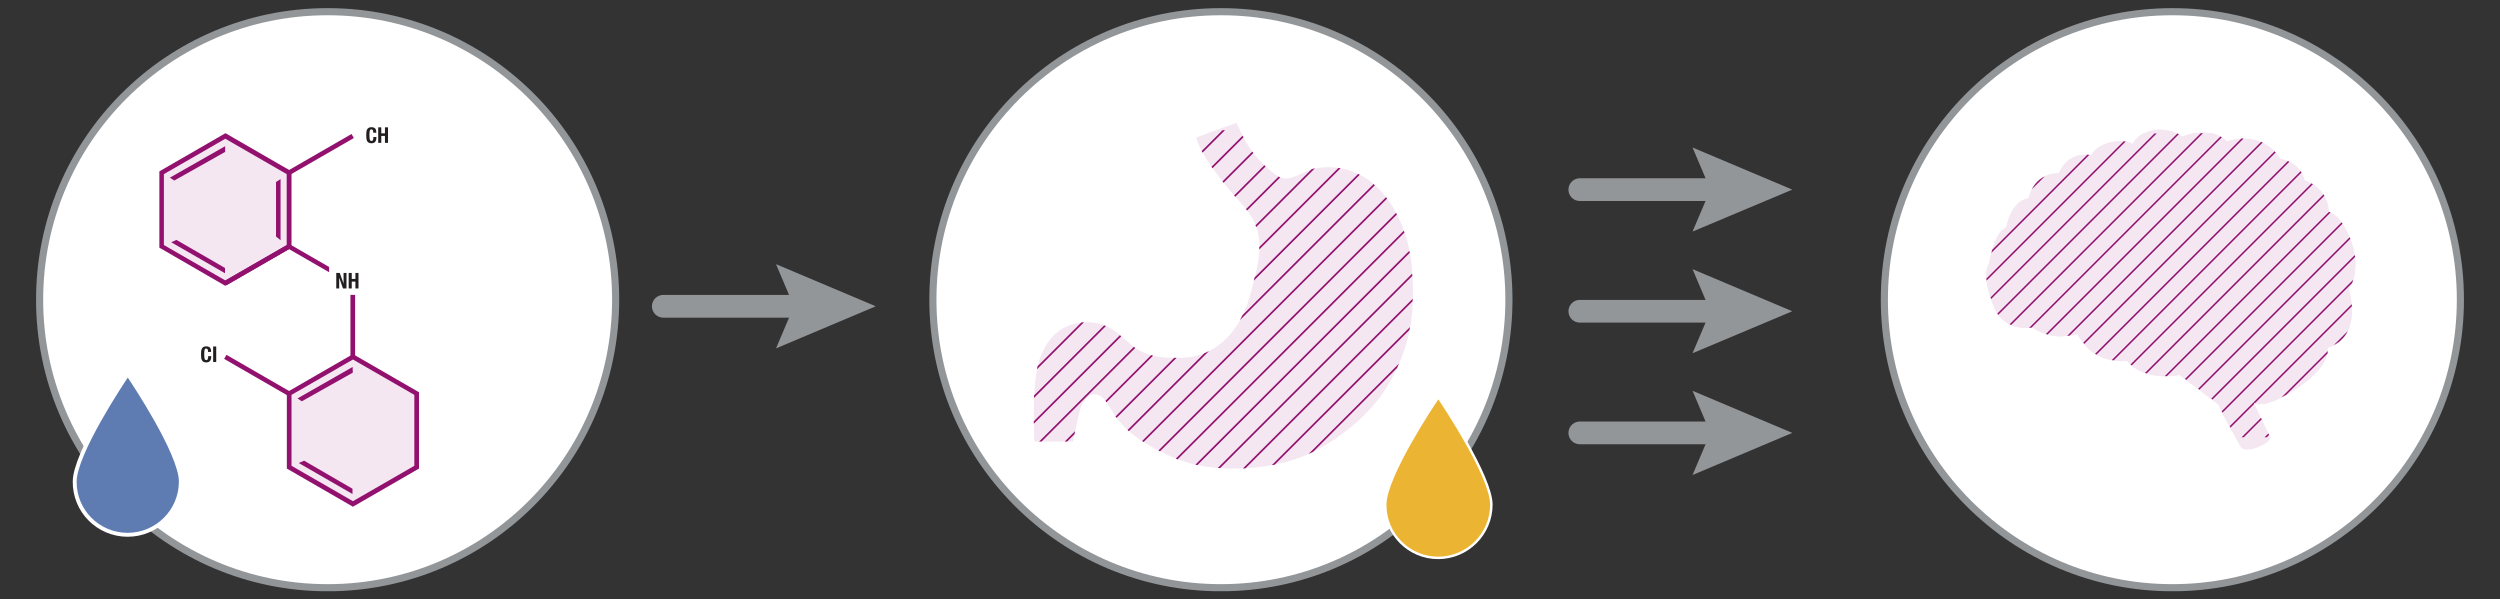 <svg version="1.1" id="Layer_1" xmlns="http://www.w3.org/2000/svg" xmlns:xlink="http://www.w3.org/1999/xlink" x="0" y="0" viewBox="0 0 1710 410" xml:space="preserve"><rect x="0" y="0" width="1710" height="410" fill="#333333" stroke="none"/><style>.st12{fill:#92116f}.st13{enable-background:new}.st14{fill:#231f20}.st18{fill:none;stroke:#939699;stroke-width:15.536;stroke-linecap:round;stroke-miterlimit:10}.st19{fill:#939699}</style><defs><path id="SVGID_1_" d="M24.7 5.5h1660.7v398.9H24.7z"/></defs><clipPath id="SVGID_2_"><use xlink:href="#SVGID_1_" overflow="visible"/></clipPath><path d="M1682.9 205c0 108.8-88.2 197-197 197s-197-88.2-197-197 88.2-197 197-197 197 88.2 197 197" clip-path="url(#SVGID_2_)" fill="#fff"/><defs><path id="SVGID_3_" d="M24.7 5.5h1660.7v398.9H24.7z"/></defs><clipPath id="SVGID_4_"><use xlink:href="#SVGID_3_" overflow="visible"/></clipPath><circle cx="1485.9" cy="205" r="197" clip-path="url(#SVGID_4_)" fill="none" stroke="#939699" stroke-width="4.872" stroke-miterlimit="10"/><defs><path id="SVGID_5_" d="M24.7 5.5h1660.7v398.9H24.7z"/></defs><clipPath id="SVGID_6_"><use xlink:href="#SVGID_5_" overflow="visible"/></clipPath><path d="M1490.7 256.5s-23.3 5.3-35.9-9.6c0 0-11.8 1.5-21.9-4.8-7.6-4.8-11.8-13.4-11.8-13.4-5.6.5-16.8 4.7-30.9-4.6 0 0-16 3-24.4-9.9 0 0-11.9-23.3-5.3-34 0 0 3.1-21.5 11.8-24.6 0 0 2.6-17.9 15.3-20 0 0 2.6-16.9 20.7-17.1 0 0 5.4-15.3 22.2-12.3 3.9-8.9 21.1-11.9 28.2-7.7 5.2-10.2 22.7-13.7 34-4.9 0 0 17.6-8.7 30.4 3.4 0 0 23-9.2 36.6 12 0 0 13.6 1.7 16.4 14.6 0 0 16.3 4.5 16.6 21.6 0 0 8.3 1.4 15.1 19.4 6.4 17 1.8 28.7-1.3 33.7 0 0 10.4 32.1-14.7 39.8 0 0 3.9 10.7-20 27.1-9 6.2-22.7 13.9-30.4 10.6 0 0 10 20.7 11.3 23.8 1.2 3.1-16.8 11.8-20.2 5.9 0 0-12.6-22.1-15.2-28.8l-26.6-20.2z" clip-path="url(#SVGID_6_)" fill="#f4e7f1"/><defs><path id="SVGID_7_" d="M24.7 5.5h1660.7v398.9H24.7z"/></defs><clipPath id="SVGID_8_"><use xlink:href="#SVGID_7_" overflow="visible"/></clipPath><path d="M1499.4 91.3c-4 .9-6.6 2.2-6.6 2.2-1.1-.8-2.2-1.6-3.4-2.2H1466c-3.1 1.7-5.7 4.1-7.2 7.1-7-4.2-24.2-1.2-28.2 7.7-16.8-3-22.2 12.3-22.2 12.3-18.2.3-20.7 17.1-20.7 17.1-12.8 2.1-15.3 20-15.3 20-8.7 3.1-11.8 24.6-11.8 24.6-6.6 10.7 5.3 34 5.3 34 8.4 13 24.4 9.9 24.4 9.9 14.1 9.4 25.4 5.2 30.9 4.6 0 0 4.2 8.6 11.8 13.4 10.1 6.3 21.9 4.8 21.9 4.8 12.6 14.9 35.9 9.6 35.9 9.6l26.7 20c1.7 4.5 7.8 15.7 11.8 22.7h23.5c-1.6-3.7-11.2-23.6-11.2-23.6 7.7 3.4 21.4-4.4 30.4-10.6 23.9-16.4 20-27.1 20-27.1 25-7.7 14.7-39.8 14.7-39.8 3-5 7.7-16.7 1.3-33.7-6.8-18-15.1-19.4-15.1-19.4-.3-17-16.6-21.6-16.6-21.6-2.8-12.9-16.4-14.6-16.4-14.6-13.6-21.2-36.6-12-36.6-12-3.1-3-6.5-4.7-9.9-5.6h-14v.2z" clip-path="url(#SVGID_8_)" fill="#f4e7f1"/><defs><path id="SVGID_9_" d="M1499.4 91.3c-4 .9-6.6 2.2-6.6 2.2-1.1-.9-2.2-1.6-3.4-2.2H1466c-3.1 1.7-5.7 4.1-7.2 7.1-7-4.2-24.2-1.2-28.2 7.7-16.8-3-22.2 12.3-22.2 12.3-18.2.3-20.7 17.1-20.7 17.1-12.8 2.1-15.3 20-15.3 20-8.7 3.1-11.8 24.6-11.8 24.6-6.6 10.7 5.3 34 5.3 34 8.4 13 24.4 9.9 24.4 9.9 14.1 9.4 25.3 5.2 30.9 4.6 0 0 4.2 8.6 11.8 13.4 10.1 6.3 21.9 4.8 21.9 4.8 12.6 14.9 35.9 9.6 35.9 9.6l26.7 20c1.7 4.5 7.8 15.7 11.8 22.7h23.5c-1.6-3.7-11.2-23.6-11.2-23.6 7.7 3.4 21.4-4.4 30.4-10.6 23.9-16.4 20-27.1 20-27.1 25-7.7 14.7-39.8 14.7-39.8 3-5 7.7-16.7 1.3-33.7-6.8-18-15.1-19.4-15.1-19.4-.3-17-16.6-21.6-16.6-21.6-2.8-12.9-16.4-14.6-16.4-14.6-13.6-21.2-36.6-12-36.6-12-3.1-3-6.5-4.7-9.9-5.6h-14v.2z"/></defs><clipPath id="SVGID_10_"><use xlink:href="#SVGID_9_" overflow="visible"/></clipPath><path d="M1822.4 89.4l-214.7 214.7m198.9-214.7l-214.7 214.7m199-214.7l-214.7 214.7m199-214.7l-214.7 214.7m198.9-214.7l-214.7 214.7m199-214.7L1529 304.1m199-214.7l-214.7 214.7m199-214.7l-214.7 214.7m198.9-214.7l-214.7 214.7m199-214.7l-214.7 214.7m199-214.7l-214.7 214.7m198.9-214.7l-214.7 214.7m199-214.7l-214.7 214.7m199-214.7l-214.7 214.7m198.9-214.7l-214.7 214.7m199-214.7l-214.7 214.7m199-214.7L1356 304.1m199-214.7l-214.7 214.7m198.9-214.7l-214.7 214.7m199-214.7l-214.7 214.7m199-214.7L1293 304.1m199-214.7l-214.7 214.7m199-214.7l-214.7 214.7m199-214.7l-214.7 214.7m199-214.7l-214.7 214.7m198.9-214.7l-214.7 214.7m199-214.7l-214.7 214.7m199-214.7L1183 304.1m198.9-214.7l-214.7 214.7m199-214.7l-214.7 214.7" clip-path="url(#SVGID_10_)" fill="none" stroke="#92116f" stroke-width="1.061"/><defs><path id="SVGID_11_" d="M24.7 5.5h1660.7v398.9H24.7z"/></defs><clipPath id="SVGID_12_"><use xlink:href="#SVGID_11_" overflow="visible"/></clipPath><path d="M1032.1 205c0 108.8-88.2 197-197 197s-197-88.2-197-197S726.3 8 835.1 8s197 88.2 197 197" clip-path="url(#SVGID_12_)" fill="#fff"/><defs><path id="SVGID_13_" d="M24.7 5.5h1660.7v398.9H24.7z"/></defs><clipPath id="SVGID_14_"><use xlink:href="#SVGID_13_" overflow="visible"/></clipPath><circle cx="835.1" cy="205" r="197" clip-path="url(#SVGID_14_)" fill="none" stroke="#939699" stroke-width="4.872" stroke-miterlimit="10"/><defs><path id="SVGID_15_" d="M24.7 5.5h1660.7v398.9H24.7z"/></defs><clipPath id="SVGID_16_"><use xlink:href="#SVGID_15_" overflow="visible"/></clipPath><path d="M846 84c-.4.1 5.5 12 5.9 12.6 5.2 8.9 12 16.4 20.2 22.6 2.1 1.6 4.7 3 7.4 2.9 7.2-.2 13.8-6.1 21.3-7.2 40.6-5.6 62.2 33.7 65 68.9 1.3 16.2 1.1 34-3.4 49.6-9.8 34.7-30.7 56.8-60.1 73.5-29.4 16.7-74.6 17-98.5 6.6-11.1-4.8-22-10.5-31.3-18.3-4.1-3.5-7.7-7.8-10.8-12.3-2.9-4.3-5.1-10.5-10.2-12.6-6.9-2.9-10.9 4.7-12.8 10.1-.6 1.6-4.6 21.6-4.8 21.6h-26.3c-.4 0-.5-24-.4-26.3.2-9.1.8-18.6 3.2-27.5 3.5-12.9 11.9-24 25.4-27 8.1-1.8 16.7-.7 23.9 3.4 6.6 3.8 11.4 9.7 17.7 13.9 7 4.7 15.4 6 23.7 6.2 9.2.3 18-.3 26.2-4.7 15.2-8.1 23.9-23 28.1-39.2 4.7-17.9 11-37.3-.3-54-4.6-6.9-10.8-12.4-15.9-19-3.8-4.9-17-20.3-21.1-33.7C830.6 89.2 846 84 846 84" clip-path="url(#SVGID_16_)" fill="#f4e7f1"/><defs><path id="SVGID_17_" d="M831.5 89c-4.3 1.6-9.1 3.3-13.5 5.1 4.1 13.4 17.3 28.8 21.1 33.7 5.1 6.5 11.3 12.1 15.9 19 11.3 16.7 5 36.1.3 54-4.3 16.2-12.9 31.1-28.1 39.2-8.2 4.4-17 5-26.2 4.7-8.3-.3-16.6-1.5-23.7-6.2-6.3-4.2-11.1-10.1-17.7-13.9-7.2-4.2-15.8-5.2-23.9-3.4-13.5 3-21.9 14.1-25.4 27-2.4 8.8-3 18.3-3.2 27.5-.1 2.3 0 26.3.4 26.3h26.3c.2 0 4.2-20 4.8-21.6 1.9-5.4 5.9-13 12.8-10.1 5.1 2.2 7.3 8.4 10.2 12.6 3.1 4.5 6.7 8.9 10.8 12.3 9.3 7.8 20.2 13.4 31.3 18.3 23.9 10.4 69.1 10.2 98.5-6.6 29.4-16.7 50.3-38.8 60.1-73.5 4.4-15.7 4.6-33.4 3.4-49.6-2.8-35.2-24.4-74.6-65-68.9-7.5 1-14.1 7-21.3 7.2-2.7.1-5.2-1.3-7.4-2.9-8.2-6.3-15-13.7-20.2-22.6-.2-.4-2.1-4.2-3.7-7.5l-16.6-.1z"/></defs><clipPath id="SVGID_18_"><use xlink:href="#SVGID_17_" overflow="visible"/></clipPath><path d="M804.1 86.9L564.8 326.1M786.6 86.9L547.3 326.1M769 86.9L529.8 326.1M751.5 86.9L512.2 326.1M734 86.9L494.7 326.1M716.5 86.9L477.2 326.1" clip-path="url(#SVGID_18_)" fill="none" stroke="#939699" stroke-width=".247"/><defs><path id="SVGID_19_" d="M831.5 89c-4.3 1.6-9.1 3.3-13.5 5.1 4.1 13.4 17.3 28.8 21.1 33.7 5.1 6.5 11.3 12.1 15.9 19 11.3 16.7 5 36.1.3 54-4.3 16.2-12.9 31.1-28.1 39.2-8.2 4.4-17 5-26.2 4.7-8.3-.3-16.6-1.5-23.7-6.2-6.3-4.2-11.1-10.1-17.7-13.9-7.2-4.2-15.8-5.2-23.9-3.4-13.5 3-21.9 14.1-25.4 27-2.4 8.8-3 18.3-3.2 27.5-.1 2.3 0 26.3.4 26.3h26.3c.2 0 4.2-20 4.8-21.6 1.9-5.4 5.9-13 12.8-10.1 5.1 2.2 7.3 8.4 10.2 12.6 3.1 4.5 6.7 8.9 10.8 12.3 9.3 7.8 20.2 13.4 31.3 18.3 23.9 10.4 69.1 10.2 98.5-6.6 29.4-16.7 50.3-38.8 60.1-73.5 4.4-15.7 4.6-33.4 3.4-49.6-2.8-35.2-24.4-74.6-65-68.9-7.5 1-14.1 7-21.3 7.2-2.7.1-5.2-1.3-7.4-2.9-8.2-6.3-15-13.7-20.2-22.6-.2-.4-2.1-4.2-3.7-7.5l-16.6-.1z"/></defs><clipPath id="SVGID_20_"><use xlink:href="#SVGID_19_" overflow="visible"/></clipPath><path d="M1207.3 86.9L968 326.1m221.7-239.2L950.5 326.1m221.7-239.2L932.9 326.1m221.8-239.2L915.4 326.1m221.8-239.2L897.9 326.1m221.7-239.2L880.3 326.1m221.8-239.2L862.8 326.1m221.8-239.2L845.3 326.1M1067 86.9L827.8 326.1m221.7-239.2L810.2 326.1M1032 86.9L792.7 326.1m221.8-239.2L775.2 326.1M996.9 86.9L757.6 326.1M979.4 86.9L740.1 326.1M961.9 86.9L722.6 326.1M944.3 86.9L705 326.1M926.8 86.9L687.5 326.1M909.3 86.9L670 326.1M891.8 86.9L652.5 326.1M874.2 86.9L634.9 326.1M856.7 86.9L617.4 326.1M839.2 86.9L599.9 326.1M821.6 86.9L582.3 326.1" clip-path="url(#SVGID_20_)" fill="none" stroke="#92116f" stroke-width="1.182"/><defs><path id="SVGID_21_" d="M24.7 5.5h1660.7v398.9H24.7z"/></defs><clipPath id="SVGID_22_"><use xlink:href="#SVGID_21_" overflow="visible"/></clipPath><path d="M983.7 381.6c20 0 36.4-16.3 36.4-36.4 0-19.4-33.4-69.2-34.8-71.3l-1.5-2.3-1.5 2.3c-1.4 2.1-34.8 51.9-34.8 71.3-.1 20.1 16.2 36.4 36.2 36.4" clip-path="url(#SVGID_22_)" fill="#ebb533"/><defs><path id="SVGID_23_" d="M24.7 5.5h1660.7v398.9H24.7z"/></defs><clipPath id="SVGID_24_"><use xlink:href="#SVGID_23_" overflow="visible"/></clipPath><path d="M983.7 381.6c20 0 36.4-16.3 36.4-36.4 0-19.4-33.4-69.2-34.8-71.3l-1.5-2.3-1.5 2.3c-1.4 2.1-34.8 51.9-34.8 71.3-.1 20.1 16.2 36.4 36.2 36.4z" clip-path="url(#SVGID_24_)" fill="none" stroke="#fff" stroke-width="1.683"/><path class="st12" d="M276 329.1v37.3l3.2 2.5v-41.8z"/><path transform="rotate(-29.972 307.082 310.08)" class="st12" d="M281.9 308.5h50.3v3.2h-50.3z"/><g class="st13"><path class="st14" d="M270.6 156.3h-3.8c0-1.1.4-1.8 1.4-2.7l.5-.5c.5-.5.6-.8.6-1.4 0-.5-.2-.8-.6-.8-.6 0-.7.5-.7 1.2h-1.2v-.2c0-1.1.6-1.8 1.9-1.8 1.2 0 1.8.6 1.8 1.7 0 .8-.3 1.3-1 2l-.7.6c-.4.3-.6.7-.6.9h2.3v1z"/></g><g class="st13"><path class="st14" d="M276.2 202.5c0-1.5-.3-2.2-1.3-2.2-1.1 0-1.3 1.1-1.3 4.1 0 3.2.4 3.8 1.4 3.8.8 0 1.3-.4 1.3-2.7h2.1c0 2.3-.6 4.3-3.4 4.3-3.2 0-3.6-2.3-3.6-5.5s.4-5.5 3.6-5.5c3.1 0 3.3 2.2 3.3 3.8h-2.1zm6.9-3.8c3.2 0 3.6 2.3 3.6 5.5s-.4 5.5-3.6 5.5-3.6-2.3-3.6-5.5.4-5.5 3.6-5.5zm0 9.4c1.3 0 1.5-1.1 1.5-3.9s-.2-3.9-1.5-3.9-1.5 1.1-1.5 3.9c0 2.9.2 3.9 1.5 3.9zm8.3-9.4c3.2 0 3.6 2.3 3.6 5.5s-.4 5.5-3.6 5.5-3.6-2.3-3.6-5.5c-.1-3.2.3-5.5 3.6-5.5zm0 9.4c1.3 0 1.5-1.1 1.5-3.9s-.2-3.9-1.5-3.9-1.5 1.1-1.5 3.9c0 2.9.2 3.9 1.5 3.9z"/></g><g class="st13"><path class="st12" d="M302.8 198.9v4.2l2.7-4.2h2.3l-2.9 4.5 3.2 6.1h-2.4l-2.2-4.4-.8 1.2v3.2h-2.1v-10.6h2.2z"/></g><g class="st13"><path class="st14" d="M339.1 294.2c0-1.5-.3-2.2-1.3-2.2-1.1 0-1.3 1.1-1.3 4.1 0 3.2.4 3.8 1.4 3.8.8 0 1.3-.4 1.3-2.7h2.1c0 2.3-.6 4.3-3.4 4.3-3.2 0-3.6-2.3-3.6-5.5s.4-5.5 3.6-5.5c3.1 0 3.3 2.2 3.3 3.8h-2.1zm3.5 7.1v-10.6h2.1v10.6h-2.1z"/></g><defs><path id="SVGID_25_" d="M24.7 5.5h1660.7v398.9H24.7z"/></defs><clipPath id="SVGID_26_"><use xlink:href="#SVGID_25_" overflow="visible"/></clipPath><path d="M421.1 205c0 108.8-88.2 197-197 197s-197-88.2-197-197S115.3 8 224.1 8s197 88.2 197 197" clip-path="url(#SVGID_26_)" fill="#fff"/><defs><path id="SVGID_27_" d="M24.7 5.5h1660.7v398.9H24.7z"/></defs><clipPath id="SVGID_28_"><use xlink:href="#SVGID_27_" overflow="visible"/></clipPath><circle cx="224.1" cy="205" r="197" clip-path="url(#SVGID_28_)" fill="none" stroke="#939699" stroke-width="4.872" stroke-miterlimit="10"/><path d="M198.4 117.8L155 92.3 111.2 117l-.4 50.4 43.4 25.5 43.8-24.8zm87 151.8L242 244l-43.8 24.8-.4 50.4 43.3 25.5 43.8-24.8z" fill="#f4e7f1"/><path class="st12" d="M154.1 195.5L109 169.4v-52.2l45.2-26.1 45.2 26.1v52.2l-45.3 26.1zm-42-27.9l42 24.2 42-24.2v-48.5l-42-24.2-42 24.2v48.5z"/><path class="st12" d="M119.2 123.5l-3-2L154 100v3.9zm34.7 63.4l-36.8-21.2 3.6-1.6 33.2 19.2zm34.9-62.4v37.3l3.1 2.5v-41.8zm52.6 222.1l-45.2-26.1v-52.2l45.2-26.1 45.2 26.1v52.2l-45.2 26.1zm-42-28l42 24.2 42-24.2v-48.5l-42-24.2-42 24.2v48.5z"/><path class="st12" d="M206.4 274.5l-2.9-2 37.7-21.5.1 3.9zm34.7 63.4l-36.8-21.2 3.7-1.6 33.1 19.2z"/><path transform="rotate(-29.972 219.434 105.587)" class="st12" d="M194.3 104h50.3v3.2h-50.3z"/><g class="st13"><path class="st14" d="M255.3 90.7c0-1.5-.3-2.2-1.3-2.2-1.1 0-1.3 1.1-1.3 4.1 0 3.2.4 3.8 1.4 3.8.8 0 1.3-.4 1.3-2.7h2.1c0 2.3-.6 4.3-3.4 4.3-3.2 0-3.6-2.3-3.6-5.5s.4-5.5 3.6-5.5c3.1 0 3.3 2.2 3.3 3.8h-2.1zm3.4-3.6h2.1v4.1h2.5v-4.1h2.1v10.6h-2.1V93h-2.5v4.7h-2.1V87.1z"/></g><g class="st13"><path class="st14" d="M142.3 240.6c0-1.5-.3-2.2-1.3-2.2-1.1 0-1.3 1.1-1.3 4.1 0 3.2.4 3.8 1.4 3.8.8 0 1.3-.4 1.3-2.7h2.1c0 2.3-.6 4.3-3.4 4.3-3.2 0-3.6-2.3-3.6-5.5s.4-5.5 3.6-5.5c3.1 0 3.3 2.2 3.3 3.8h-2.1zm3.5 7V237h2.1v10.6h-2.1z"/></g><path transform="rotate(-60 175.9 256.677)" class="st12" d="M174.3 231.5h3.2v50.3h-3.2z"/><path class="st12" d="M239.7 201.7h3.2V244h-3.2zm-42-34.9l-44.4 25.6 1.6 2.7 42.8-24.7 27.4 15.8v-3.6z"/><g class="st13"><path class="st14" d="M232.4 186.7l2.6 7.3v-7.3h2v10.6h-2.4l-2.6-7.4v7.4h-2v-10.6h2.4zm6.1 0h2.1v4.1h2.5v-4.1h2.1v10.6h-2.1v-4.7h-2.5v4.7h-2.1v-10.6z"/></g><path class="st18" d="M453.7 209.5h98.9"/><path class="st19" d="M530.8 238.3l12.2-28.8-12.2-28.8 68.2 28.8z"/><path class="st18" d="M1080.6 212.9h98.9"/><path class="st19" d="M1157.7 241.6l12.2-28.7-12.2-28.8 68.2 28.8z"/><path class="st18" d="M1080.6 129.7h98.9"/><path class="st19" d="M1157.7 158.4l12.2-28.7-12.2-28.8 68.2 28.8z"/><path class="st18" d="M1080.6 296.1h98.9"/><path class="st19" d="M1157.7 324.9l12.2-28.8-12.2-28.8 68.2 28.8z"/><defs><path id="SVGID_29_" d="M24.7 5.5h1660.7v398.9H24.7z"/></defs><clipPath id="SVGID_30_"><use xlink:href="#SVGID_29_" overflow="visible"/></clipPath><path d="M87.3 365.8c20 0 36.4-16.3 36.4-36.4 0-19.4-33.4-69.2-34.8-71.3l-1.5-2.3-1.5 2.3c-1.4 2.1-34.8 51.9-34.8 71.3-.2 20.1 16.1 36.4 36.2 36.4" clip-path="url(#SVGID_30_)" fill="#5f7cb2"/><defs><path id="SVGID_31_" d="M24.7 5.5h1660.7v398.9H24.7z"/></defs><clipPath id="SVGID_32_"><use xlink:href="#SVGID_31_" overflow="visible"/></clipPath><path d="M87.3 365.8c20 0 36.4-16.3 36.4-36.4 0-19.4-33.4-69.2-34.8-71.3l-1.5-2.3-1.5 2.3c-1.4 2.1-34.8 51.9-34.8 71.3-.2 20.1 16.1 36.4 36.2 36.4" clip-path="url(#SVGID_32_)" fill="none" stroke="#fff" stroke-width="2.68" stroke-miterlimit="10"/></svg>